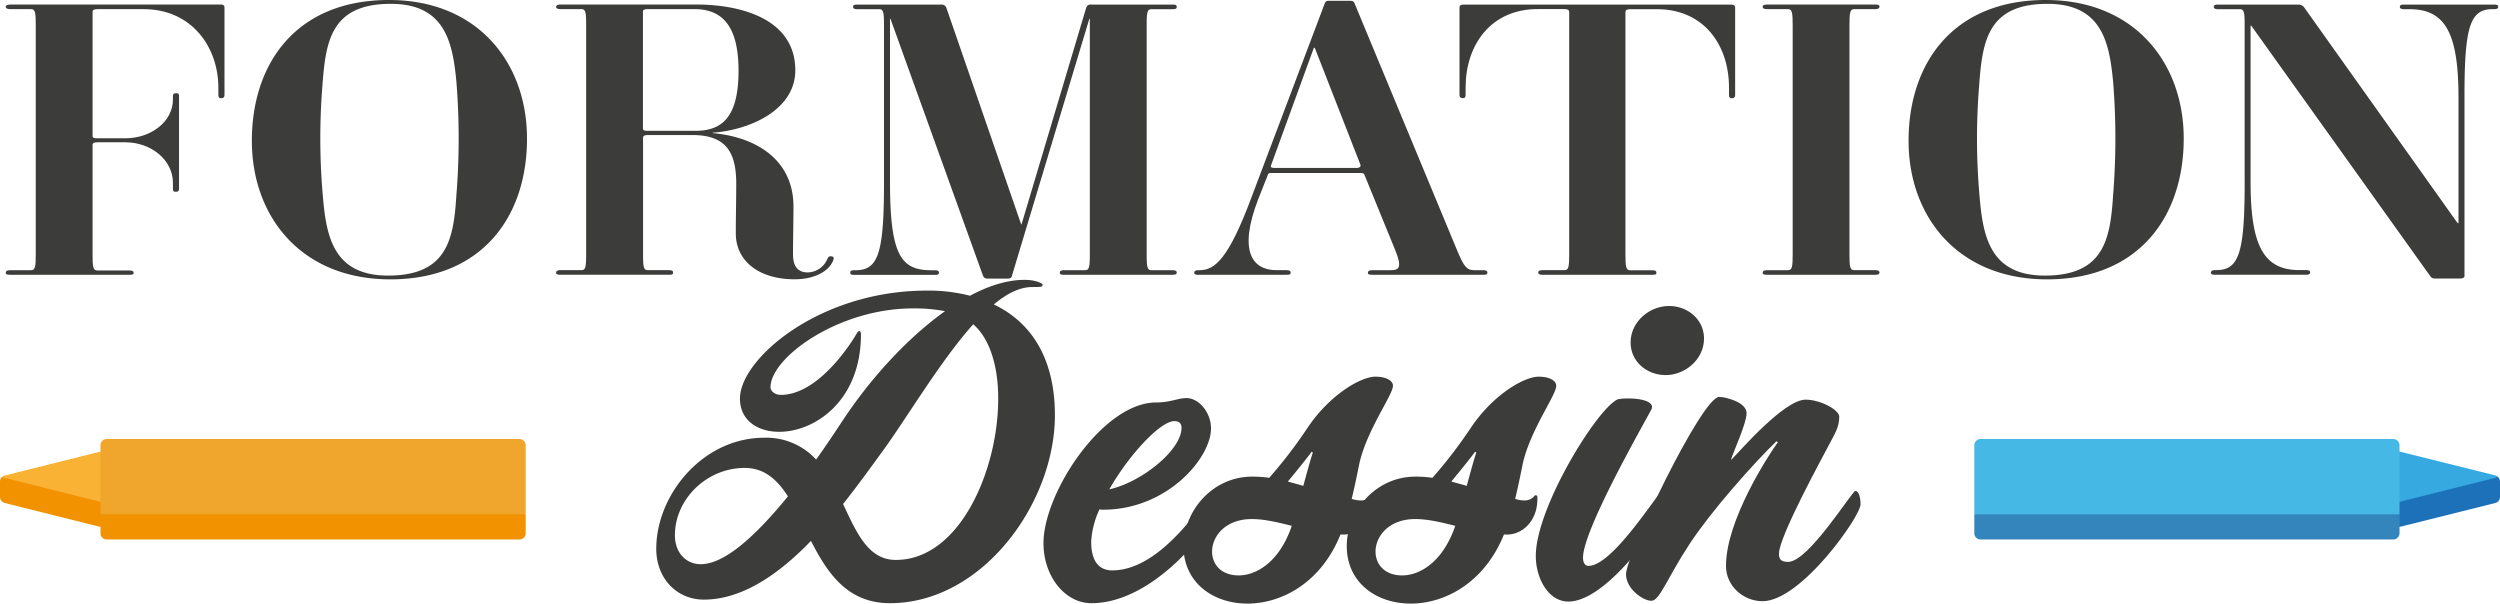 <svg id="Calque_1" data-name="Calque 1" xmlns="http://www.w3.org/2000/svg" viewBox="0 0 742.69 179.31"><defs><style>.cls-1{fill:#3c3c3b;}.cls-2{fill:#1d71b8;}.cls-3{fill:#36a9e1;}.cls-4{fill:#3585bd;}.cls-5{fill:#45b8e5;}.cls-6{fill:#f39200;}.cls-7{fill:#f9b233;}.cls-8{fill:#f0a62d;}</style></defs><title>formation-dessin_logo_final</title><path class="cls-1" d="M299.78,392.48c-12.73,0-18.62-9.08-23.45-18.5-9.31,9.66-20.27,17.44-31.82,17.44-8,0-14.14-6.25-14.14-15.09,0-16.14,13.9-33,32.05-33a20.06,20.06,0,0,1,15.44,6.48c2.71-3.77,5.3-7.66,7.78-11.43,8.48-12.85,19.44-24.75,30.52-32.65a48,48,0,0,0-9.55-.82c-22.15,0-42.3,14.61-42.3,23.45,0,1.18,1.41,2.24,3.06,2.24,11,0,20.74-15,22.63-18.39.23-.35.47-.58.71-.58s.47.47.47.94c0,19.91-13.79,29-24.28,29-6.48,0-11.67-3.42-11.67-9.9,0-11.67,23.45-32.05,55.51-32.05a49.38,49.38,0,0,1,12.85,1.53c5.65-3.07,11.19-4.72,16.26-4.72,3.3,0,5.3,1.07,5.3,1.42,0,.71-.59.71-3.07.71-3.65,0-7.54,1.88-11.43,5.18,11.2,5.3,18.15,16.15,18.15,32.88C348.8,362.78,327.24,392.48,299.78,392.48ZM256.65,352.3c-11.32,0-20.74,9.3-20.74,20,0,5.3,3.41,8.6,7.66,8.6,7.18,0,16.49-8.6,25.92-20.15C266.31,355.83,262.54,352.3,256.65,352.3Zm67.88-42.67c-10,11.2-19.92,28.17-27.11,37.95-3.18,4.36-7.07,9.78-11.55,15.44,4,8.48,7.43,16.61,15.68,16.61,19,0,30.4-26.75,30.4-47.84C332,322.24,329.47,313.87,324.53,309.63Z" transform="translate(-35.41 -213.29)"/><path class="cls-1" d="M359.66,392.48c-8,0-14.26-8.13-14.26-17.8,0-15,17.68-41.83,33.47-41.83,4.24,0,6.48-1.3,9-1.3,3.77,0,7.3,4.36,7.3,9,0,8.84-13.08,24.16-32.05,24.16a3.2,3.2,0,0,1-1.06-.12,25.34,25.34,0,0,0-2.48,9.66c0,5.19,1.89,8.49,6.25,8.49,15.67,0,28.64-23.34,30-23.34s1.41,2.13,1.41,3.89C397.25,367.49,379.22,392.48,359.66,392.48Zm24.63-54.09c-4.12,0-13.43,9.9-19.33,20.27,9.31-2,21.45-11.55,21.45-18.27C386.41,339.09,385.7,338.39,384.29,338.39Z" transform="translate(-35.41 -213.29)"/><path class="cls-1" d="M439.21,351.12c-.59,2.94-1.3,6.48-2.24,10.37a8.79,8.79,0,0,0,2.71.47,3.73,3.73,0,0,0,3.18-1.53c.59,0,.71.11.71.58v.24c.12,6.84-4.48,10.84-9,10.84h-.94C427.9,386.35,416.23,392.6,406,392.6s-19-6.25-19-17.09c0-9.9,8.14-20.63,20.51-20.63a34.35,34.35,0,0,1,4.95.36,139.46,139.46,0,0,0,11.31-14.73c6.48-9.78,15.79-15.32,20.27-15.32,2.95,0,5.19,1.06,5.19,2.71C449.23,330.61,441.45,341,439.21,351.12Zm-31.94,16.37c-7.77,0-11.78,5.07-11.78,9.67,0,3.65,2.59,7.07,7.89,7.07s12.14-4,15.79-14.73C414.93,368.44,411,367.49,407.27,367.49Zm17.8-20c-.94,1.3-4,5.19-7.07,8.84,1.53.47,3.06.83,4.59,1.3,1.18-4.36,2.13-7.78,2.83-9.9Z" transform="translate(-35.41 -213.29)"/><path class="cls-1" d="M487.77,351.12c-.59,2.94-1.3,6.48-2.24,10.37a8.79,8.79,0,0,0,2.71.47,3.77,3.77,0,0,0,3.18-1.53c.59,0,.71.11.71.58v.24c.12,6.84-4.48,10.84-9,10.84h-.94c-5.77,14.26-17.44,20.51-27.69,20.51s-19-6.25-19-17.09c0-9.9,8.13-20.63,20.51-20.63a34.35,34.35,0,0,1,4.95.36,140.81,140.81,0,0,0,11.31-14.73c6.48-9.78,15.79-15.32,20.27-15.32,2.95,0,5.19,1.06,5.19,2.71C497.79,330.61,490,341,487.77,351.12Zm-31.94,16.37c-7.78,0-11.78,5.07-11.78,9.67,0,3.65,2.59,7.07,7.89,7.07s12.14-4,15.79-14.73C463.49,368.44,459.6,367.49,455.83,367.49Zm17.8-20c-.94,1.3-4,5.19-7.07,8.84,1.53.47,3.06.83,4.59,1.3,1.18-4.36,2.12-7.78,2.83-9.9Z" transform="translate(-35.41 -213.29)"/><path class="cls-1" d="M501.33,392c-5.9,0-9.67-6.84-9.67-13.56,0-14.37,18.39-44.07,24.4-46.54a15.46,15.46,0,0,1,3.06-.24c3,0,7.07.59,7.07,2.59a1.86,1.86,0,0,1-.35.95c-2.48,4.71-20.15,35.58-20.15,43.72,0,1.77.7,2.47,1.65,2.47,7.3,0,20.86-22.27,21.92-22.27,1.29,0,1.41,2.71,1.41,4.36C530.67,365.61,513.58,392,501.33,392Zm28.87-67.29c-5.54,0-10.37-4-10.37-9.67,0-6.12,5.54-10.84,11.43-10.84,5.54,0,10.37,4,10.37,9.66C541.63,320,536.09,324.72,530.2,324.72Z" transform="translate(-35.41 -213.29)"/><path class="cls-1" d="M559,391.89c-5.54,0-10.84-4.36-10.84-10.49,0-13.43,12.37-32.52,15.43-36.77l-.47-.23c-6.48,6.25-19.21,20.5-25.8,30.52s-8.84,16.85-11.32,16.85-7.54-3.53-7.54-7.89c0-5.54,22.51-52.68,27.69-52.68,1.77,0,8.13,1.53,8.13,4.83,0,3-4,11.67-4.59,13.67l.12.12c2.12-2.12,15.55-17.8,22-17.8,4.36,0,10,3,10,5.07,0,3.18-1.41,5.19-3.06,8.37s-14.85,27.22-14.85,32.29c0,1.41.35,2.47,2.71,2.47,6.12,0,19-21.09,20-21.09s1.53,2,1.53,4C588.18,366.55,570.51,391.89,559,391.89Z" transform="translate(-35.41 -213.29)"/><path class="cls-1" d="M73.88,294.92H38.49c-1,0-1.37-.12-1.37-.57s.27-.8,1.37-.8h6.17c1.24,0,1.37-1.13,1.37-4.77v-68c0-3.63-.13-4.77-1.37-4.77H38.49c-1.1,0-1.37-.34-1.37-.68s.27-.69,1.37-.69H101c1,0,1.1.46,1.1.91v25.92c0,.8-.41,1-1,1s-.82-.23-.82-1v-2.15c0-11.94-7.82-23.31-22.23-23.31H64.28c-1,0-1.37.34-1.37.68v37c0,.45.27.68,1.23.68h8.51c7.68,0,14.13-5,14.13-11.48v-.91c0-.8.27-1,1-1s.82.22.82,1v27.28c0,.8-.27,1-1,1s-.82-.23-.82-1v-1.7c0-6.71-6.45-12-14.13-12H64.28c-1,0-1.37.34-1.37.68v32.63c0,3.64.14,4.77,1.37,4.77h9.6c.83,0,1.24.23,1.24.69S74.84,294.92,73.88,294.92Z" transform="translate(-35.41 -213.29)"/><path class="cls-1" d="M151.38,296.28c-26.61,0-41.15-18.76-41.15-41.15,0-23,13.17-41.84,40.74-41.84,26.48,0,41,18.76,41,41.15C192,277.41,178.82,296.28,151.38,296.28ZM171,237.62c-1.1-11.6-3.29-23.19-19.48-23.19-17.69,0-19.34,11-20.3,24a195.39,195.39,0,0,0,.14,33.53c1,11.6,3.15,23.2,19.34,23.2,17.7,0,19.48-11,20.3-24A211,211,0,0,0,171,237.62Z" transform="translate(-35.41 -213.29)"/><path class="cls-1" d="M254,282.64c0-5.68.13-9.78.13-15.23-.13-8.53-2.74-14-13-14h-13.3c-1,0-1.38.34-1.38.68v34.68c0,3.64.14,4.77,1.38,4.77h6.31q1.23,0,1.23.69c0,.56-.27.68-1.23.68H202c-1,0-1.38-.12-1.38-.57s.28-.8,1.38-.8h6.17c1.23,0,1.37-1.13,1.37-4.77v-68c0-3.63-.14-4.77-1.37-4.77H202c-1.1,0-1.38-.34-1.38-.68s.28-.69,1.38-.69h40.19c13.44,0,29.49,4.33,29.49,19.56,0,11.37-12.75,17.62-24.55,18.53v.11c13.72,1.25,24.14,8.53,24,22.06,0,4.2-.14,10.46-.14,13.75,0,2.28.41,5.58,4.39,5.58a6.47,6.47,0,0,0,5.76-3.87c.27-.57.41-1,1.23-.91s.83.57.55,1.25c-1.37,3.41-5.9,5.57-11.38,5.57C260.85,296.28,254,290.82,254,282.64ZM241.64,216H227.79c-1,0-1.38.34-1.38.68v34.79c0,.45.28.68,1.24.68h14.4c7.82,0,12.76-4,12.76-17.85C254.81,220,249.19,216,241.64,216Z" transform="translate(-35.41 -213.29)"/><path class="cls-1" d="M383.62,294.92h-32c-1,0-1.37-.12-1.37-.57s.28-.8,1.37-.8h6.18c1.23,0,1.37-1.13,1.37-4.77V218.86h-.14l-22.91,76.06c-.14.91-.55,1.13-1.37,1.13h-6c-.82,0-1.09-.34-1.37-1l-27.43-76.17h-.14v48.32c0,21.71,3.15,26.37,12.21,26.37h1.1c1,0,1.23.34,1.23.69,0,.56-.27.68-1.23.68H289.24c-1,0-1.24-.12-1.24-.68s.41-.69,1.24-.69h.27c6.59,0,8.51-4.43,8.51-25.58V220.79c0-3.63-.14-4.77-1.38-4.77h-6.58c-.82,0-1.23-.23-1.23-.68s.27-.69,1.23-.69h24.83a1.54,1.54,0,0,1,1.65.91l22.22,64.35h.13l19.21-64.35a1.36,1.36,0,0,1,1.51-.91h24c1.09,0,1.37.12,1.37.69s-.41.68-1.37.68h-6.18c-1.23,0-1.37,1.14-1.37,4.77v68c0,3.64.14,4.77,1.37,4.77h6.18c1,0,1.37.23,1.37.69S384.71,294.92,383.62,294.92Z" transform="translate(-35.41 -213.29)"/><path class="cls-1" d="M476.07,294.92H443.15c-1,0-1.38-.12-1.38-.57s.28-.8,1.38-.8h5.48c2.47,0,3.3-.91,1.38-5.68l-9.2-22.51c-.13-.46-.41-.68-1.09-.68H413.1c-.68,0-1,.11-1.09.68l-2.75,6.93c-6.17,15.92-1.64,21.26,5.35,21.26h3q1.23,0,1.23.69c0,.56-.27.68-1.23.68h-26.2c-.82,0-1.23-.12-1.23-.57s.27-.8,1.23-.8h.41c4.39,0,8.51-3.18,15.36-21.6L429,214.2c.27-.57.55-.68,1.23-.68h6.31c.69,0,1.1.23,1.24.68l30.59,73.67c2.05,4.89,2.88,5.68,5.07,5.68h2.61q1.23,0,1.23.69C477.3,294.8,477,294.92,476.07,294.92ZM426,227.5h-.28l-12.75,35c-.14.45.13.68,1.09.68h24.42c.83,0,1.24-.45,1.1-.91Z" transform="translate(-35.41 -213.29)"/><path class="cls-1" d="M526.41,294.92H493.62c-1.09,0-1.23-.34-1.23-.68s.14-.69,1.23-.69h6.59c1.23,0,1.37-1.13,1.37-4.77v-72c0-.45-.41-.79-1.37-.79h-8c-13.85,0-21.4,10.57-21.4,23.31v2.15c0,.8-.27,1-.82,1s-1-.23-1-1V215.56c0-.68.41-.91,1.23-.91h79.43c.82,0,1.23.23,1.23.91v25.92c0,.8-.41,1-1,1s-.82-.23-.82-1v-2.15c0-12.74-7.54-23.31-21.4-23.31h-8c-1,0-1.37.34-1.37.79v72c0,3.64.14,4.77,1.37,4.77h6.59c1.1,0,1.23.34,1.23.69S527.51,294.92,526.41,294.92Z" transform="translate(-35.41 -213.29)"/><path class="cls-1" d="M592.52,294.92h-32.1c-.95,0-1.37-.12-1.37-.57s.28-.8,1.37-.8h6.18c1.23,0,1.37-1.13,1.37-4.77v-68c0-3.63-.14-4.77-1.37-4.77h-6.18c-.95,0-1.37-.23-1.37-.68s.28-.69,1.37-.69h32.1c.83,0,1.24.12,1.24.57s-.27.8-1.24.8h-6.31c-1.23,0-1.37,1.14-1.37,4.77v68c0,3.64.14,4.77,1.37,4.77h6.31c.83,0,1.24.23,1.24.69S593.49,294.92,592.52,294.92Z" transform="translate(-35.41 -213.29)"/><path class="cls-1" d="M643.55,296.28c-26.61,0-41.15-18.76-41.15-41.15,0-23,13.17-41.84,40.74-41.84,26.47,0,41,18.76,41,41.15C684.16,277.41,671,296.28,643.55,296.28Zm19.62-58.66c-1.1-11.6-3.3-23.19-19.48-23.19-17.7,0-19.34,11-20.3,24a195.4,195.4,0,0,0,.13,33.53c1,11.6,3.16,23.2,19.35,23.2,17.69,0,19.47-11,20.3-24A211,211,0,0,0,663.17,237.62Z" transform="translate(-35.41 -213.29)"/><path class="cls-1" d="M776.33,216h-.27c-6.59,0-8.51,4.43-8.51,25.46v53.89c0,.34-.41.68-1.37.68h-7.41a1.5,1.5,0,0,1-1.37-.68l-53.22-74.46H704v46.27c0,18.87,3.7,26.37,14.54,26.37h1.92c1.1,0,1.24.34,1.24.69s-.14.68-1.24.68h-27c-.83,0-1.24-.12-1.24-.57s.28-.8,1.24-.8h.27c6.59,0,8.51-4.43,8.51-25.58V220.79c0-3.63-.14-4.77-1.38-4.77H694.3c-.82,0-1.23-.23-1.23-.68s.27-.69,1.23-.69h24.14a2.26,2.26,0,0,1,1.38.69l45.68,64.23h.27V242.39c0-18.87-3.7-26.37-14.54-26.37h-1.65c-.82,0-1.23-.23-1.23-.68s.27-.69,1.23-.69h26.75c1,0,1.24.23,1.24.57C777.57,215.79,777.29,216,776.33,216Z" transform="translate(-35.41 -213.29)"/><path class="cls-2" d="M733.33,358.63l14.92,11.2,28.44-7.11a1.87,1.87,0,0,0,1.41-1.81v-4.55a1.85,1.85,0,0,0-.71-1.46Z" transform="translate(-35.41 -213.29)"/><path class="cls-3" d="M748.25,347.44l-14.92,11.19,7.46,5.6,35.9-9a1.94,1.94,0,0,0,.7-.36,1.78,1.78,0,0,0-.7-.35Z" transform="translate(-35.41 -213.29)"/><path class="cls-4" d="M748.25,366.09v5.6a1.87,1.87,0,0,1-1.86,1.87H623.8a1.87,1.87,0,0,1-1.87-1.87v-5.6l63.16-14.92Z" transform="translate(-35.41 -213.29)"/><path class="cls-5" d="M748.25,366.09H621.93V345.57a1.87,1.87,0,0,1,1.87-1.86H746.39a1.86,1.86,0,0,1,1.86,1.86Z" transform="translate(-35.41 -213.29)"/><path class="cls-6" d="M36.12,354.9a1.85,1.85,0,0,0-.71,1.46v4.55a1.87,1.87,0,0,0,1.41,1.81l28.44,7.11,14.92-11.2Z" transform="translate(-35.41 -213.29)"/><path class="cls-7" d="M36.82,354.55a1.78,1.78,0,0,0-.7.35,1.94,1.94,0,0,0,.7.36l35.9,9,7.46-5.6L65.26,347.44Z" transform="translate(-35.41 -213.29)"/><path class="cls-6" d="M128.42,351.17l63.16,14.92v5.6a1.87,1.87,0,0,1-1.87,1.87H67.12a1.87,1.87,0,0,1-1.86-1.87v-5.6Z" transform="translate(-35.41 -213.29)"/><path class="cls-8" d="M65.26,345.57a1.86,1.86,0,0,1,1.86-1.86H189.71a1.87,1.87,0,0,1,1.87,1.86v20.52H65.26Z" transform="translate(-35.41 -213.29)"/></svg>